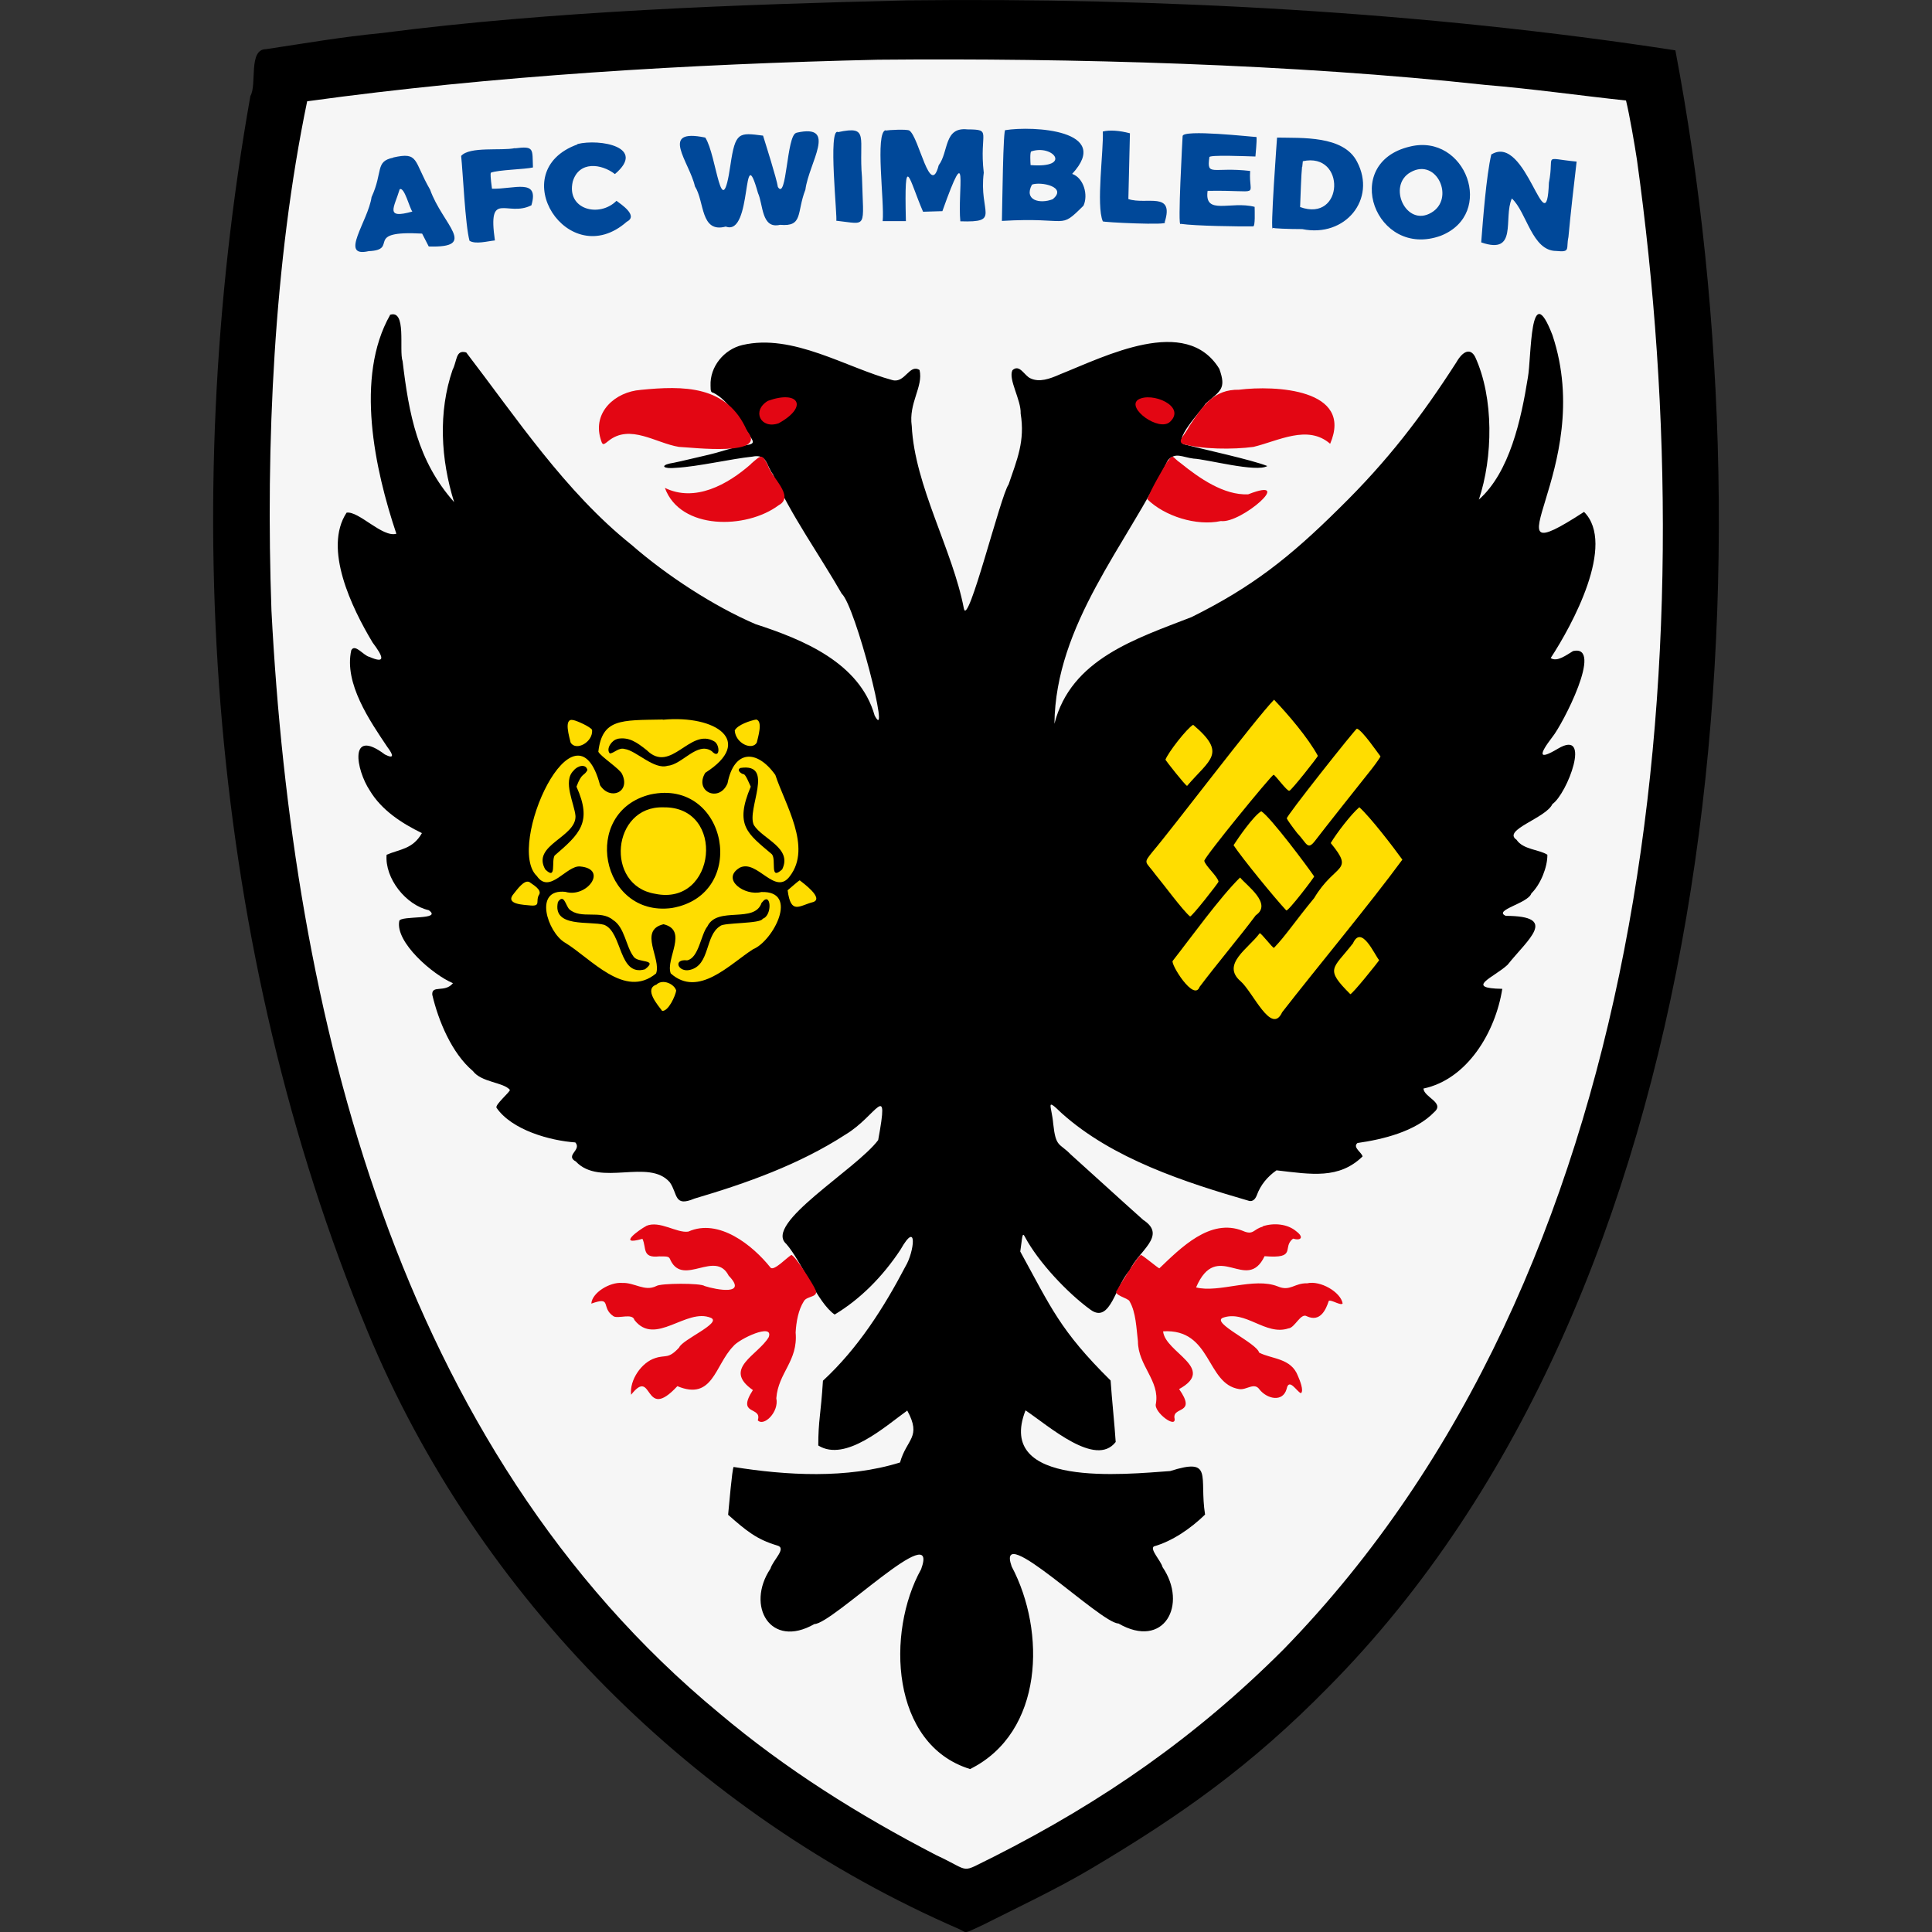 <?xml version="1.0" encoding="utf-8"?>
<svg xmlns="http://www.w3.org/2000/svg" height="99" viewBox="0 0 99 99" width="99">
  <rect x="0" y="0" width="99" height="99" fill="#333333" stroke="none"/>
  <defs>
    <style>.c{fill:#e30613;}.c,.d,.e,.f,.g,.h,.i{stroke-width:0px;}.d{fill:#000;}.e{fill:#004899;}.f,.h{fill:#fd0;}.g{fill:#f6f6f6;}.h{fill-rule:evenodd;}.i{fill:#fff;}.j{opacity:0;}</style>
  </defs>
  <g id="a">
    <g class="j">
      <rect class="i" height="99" width="99"/>
    </g>
  </g>
  <g id="b">
    <path class="d" d="M46.48.02c-8.64.21-18.25.55-26.89,1.67-2.15.21-3.9.52-5.96.83-.92,0-.45,1.81-.8,2.4-3.73,21.05-2.13,43.71,6.02,63.34,5.64,13.59,16.77,24.72,30.32,30.6.4.2.19.24,1.17-.21,1.81-.91,3.88-1.89,5.56-2.89,4.62-2.74,8.21-5.28,12.14-9.28,20.13-20.29,22.92-57.01,17.81-83.9C73.02.6,59.35-.13,46.48.02Z"/>
    <path class="g" d="M44.99,3.06c-9.62.22-19.75.82-29.25,2.13-1.71,8.23-2.13,17.63-1.83,26.1,1.07,20.56,6.42,42.86,22.96,56.51,3.38,2.85,7.12,5.2,11.1,7.26,1.88.87,1.14.96,2.96.08,5.59-2.83,10.36-6.14,14.84-10.62,18.83-19.32,21.68-50.77,18.11-76.34-.12-.79-.38-2.3-.56-3.03-2.36-.25-4.79-.6-7.22-.8-9.83-1.07-21.16-1.38-31.11-1.29Z"/>
    <path class="e" d="M45.38,6.67c-.55.13-.05,3.69-.15,4.66h1.19c-.09-3.73.16-2.14.88-.48l.99-.03c1.38-3.88.77-1.01.92.52,2.11.07.94-.43,1.2-2.49-.24-2.1.46-2.21-.84-2.22-1.21-.13-.95,1.15-1.47,1.84-.44,1.71-1-1.43-1.5-1.78-.14-.08-1.06-.03-1.22,0ZM51.52,6.67c-.12-.2-.16,3.92-.18,4.65,3.52-.21,2.9.49,4.18-.78.25-.54.02-1.42-.58-1.63,2.08-2.25-2.01-2.47-3.43-2.24ZM42.95,6.77c-.54-.3-.02,4.48-.1,4.54,1.63.18,1.39.46,1.32-2.23-.18-2.04.41-2.66-1.22-2.31ZM56.51,6.74c.05.94-.35,3.78,0,4.6-.07.05,3.49.22,3.17.05.51-1.61-.94-.88-1.86-1.19l.08-3.37c-.53-.14-1.04-.18-1.39-.09ZM40.8,6.81c-.5.13-.48,3.51-.94,2.77-.06-.42-.63-2.21-.76-2.63-1.24-.16-1.42-.2-1.67,1.5-.47,3.22-.7-.5-1.29-1.4-2.39-.5-.81,1.25-.53,2.5.5.78.27,2.41,1.58,2.06,1.39.53.82-4.67,1.65-1.72.27.58.17,1.86,1.13,1.63,1.2.11.84-.62,1.3-1.8.18-1.39,1.68-3.4-.45-2.92ZM60.6,6.98s-.27,4.81-.1,4.49c.75.11,2.97.14,3.71.13.12.02.08-.81.08-1-1.23-.32-2.59.46-2.41-.82,2.85-.05,2.09.38,2.18-1.02-1.93-.22-2.23.31-2.09-.7-.07-.14,1.96-.05,2.36-.04.07-.74.07-.98.05-1-.19,0-3.8-.41-3.78-.04ZM65.44,7.05c.01-.16-.38,5.09-.21,4.63.04.02.72.06,1.5.06,2.2.45,3.82-1.53,2.81-3.45-.69-1.36-2.85-1.21-4.1-1.24ZM29.59,7.4c-3.82,1.38-.47,6.61,2.53,3.96.61-.31-.31-.9-.53-1.07-.88.88-2.58.45-2.24-.99.32-1.06,1.46-.92,2.16-.38,1.64-1.39-.78-1.82-1.92-1.54ZM72.25,7.51c-3.59.84-1.75,5.78,1.58,4.57,2.83-1.12,1.27-5.27-1.58-4.57ZM26.39,7.59c-.71.15-2.32-.1-2.76.4.09.83.21,3.56.43,4.35.32.19.91.02,1.3-.02-.38-2.63.62-1.17,1.87-1.8.42-1.41-.88-.82-2.02-.85-.08-.58-.08-.78-.06-.82.37-.15,1.75-.17,2.16-.27-.04-.94.09-1.11-.92-.98Z"/>
    <path class="g" d="M52.84,7.76c-.07.06-.04.55-.03.7,2.15.17,1.15-1.08.03-.7Z"/>
    <path class="e" d="M76.42,7.9c-.26,1.11-.43,3.37-.52,4.52,1.9.66,1.12-1.23,1.57-2.25.77.71,1.03,2.69,2.28,2.69.75.08.49-.12.62-.71.11-1.2.28-2.68.42-3.87-1.8-.17-1.12-.43-1.42,1.08-.13,3.36-1.15-2.54-2.94-1.45ZM20.15,8.08c-.94.19-.51.71-1.11,2.02-.18,1.24-1.68,3.12-.15,2.77,1.61-.07-.34-1.07,2.74-.9l.34.66c2.57.08.71-1.11.07-2.91-.86-1.49-.56-1.95-1.89-1.65Z"/>
    <path class="g" d="M66.72,8.55c-.04.32-.08,1.56-.1,2.06,2.25.81,2.36-2.83.14-2.35l-.03.29ZM72.29,8.82c-1.23.68-.24,2.84,1.05,2.08,1.23-.71.29-2.83-1.05-2.08ZM52.88,9.46c-.43.81.41,1,1.06.75.78-.63-.6-.92-1.06-.75ZM20.48,9.7c-.28.94-.78,1.54.65,1.14-.14-.16-.41-1.29-.65-1.14Z"/>
    <path class="d" d="M19.99,16.14c-1.81,3.18-.79,7.9.32,11.21-.71.21-1.93-1.18-2.55-1.08-1.21,1.84.27,4.88,1.33,6.65.54.72.71,1.12-.16.74-.3-.06-.74-.7-.93-.34-.38,1.69.95,3.62,1.85,4.96.31.41.36.63-.13.38-1.86-1.4-1.48.78-.77,1.85.6,1,1.62,1.67,2.67,2.18-.47.83-1.14.82-1.81,1.11-.1,1.21.99,2.58,2.16,2.84.73.52-1.43.26-1.51.55-.22,1.09,1.72,2.76,2.75,3.19-.41.51-1.09.07-1.06.59.31,1.33,1,3,2.08,3.91.44.59,1.57.57,1.9.97-.03.14-.76.75-.69.91.79,1.15,2.75,1.69,4.04,1.78.35.39-.55.66.03.98,1.23,1.31,3.73-.18,4.81,1.06.42.59.2,1.29,1.26.84,2.68-.79,5.38-1.75,7.74-3.28,1.61-.96,2.26-2.88,1.68.28-1.13,1.51-5.9,4.29-4.71,5.32.8.92,1.6,3.02,2.48,3.62,1.33-.8,2.47-1.96,3.37-3.32.9-1.59.71.11.26.85-1.11,2.12-2.44,4.21-4.23,5.86-.11,1.74-.24,2.04-.24,3.32,1.39.87,3.43-.98,4.56-1.79.75,1.38-.03,1.44-.37,2.66-2.72.85-5.84.66-8.53.23-.08.16-.23,1.97-.28,2.45.95.84,1.47,1.26,2.5,1.57.54.13-.2.74-.33,1.19-1.28,1.91,0,4.13,2.25,2.84.92.01,6.46-5.52,5.47-2.81-1.8,3.23-1.56,8.99,2.51,10.24,3.78-1.88,3.89-7.06,2.13-10.38-.86-2.44,4.56,2.92,5.47,2.92,2.34,1.35,3.57-.97,2.26-2.89-.08-.32-.67-.92-.44-1.06.95-.27,1.89-.92,2.62-1.63-.31-1.96.45-2.94-1.79-2.23-2.3.16-8.97.88-7.41-3.11,1.23.83,3.6,2.94,4.62,1.62-.05-.83-.2-2.22-.26-3.15-2.6-2.57-3.05-3.74-4.63-6.61.11-.71.09-1.06.25-.73.68,1.27,2.17,2.86,3.36,3.72,1.02.73,1.28-1.3,1.99-2,.43-1.01,1.96-1.79.7-2.61-1.19-1.06-2.56-2.32-3.72-3.36-.57-.59-.76-.34-.89-1.56-.08-.93-.43-1.38.43-.55,2.6,2.34,6.34,3.55,9.62,4.5q.25.04.38-.29c.19-.53.55-.96,1.01-1.28,1.8.21,3.2.46,4.41-.71-.03-.2-.53-.47-.26-.69,1.27-.18,2.97-.58,3.94-1.59.54-.48-.53-.75-.56-1.2,2.24-.47,3.69-2.88,4.04-5.11-1.98-.03-.43-.58.27-1.23,1.05-1.32,2.64-2.5-.09-2.51-.67-.29,1.15-.64,1.31-1.15.48-.47.83-1.36.82-1.98-.4-.27-1.25-.26-1.58-.77-.75-.5,1.52-1.11,1.84-1.83.75-.51,2.05-3.9.27-2.83-.99.59-.98.32-.27-.61.51-.62,2.65-4.75,1.06-4.4-.34.2-.82.58-1.15.36,1.1-1.68,3.36-5.83,1.71-7.49-5.41,3.51.69-2.14-1.62-9.06-1.17-3.03-1.07,1.17-1.26,2.18-.34,2.13-.93,4.85-2.51,6.25.72-2.15.78-5.2-.19-7.31-.25-.48-.64-.29-.96.27-1.78,2.77-3.51,5.04-5.99,7.47-2.57,2.55-4.5,4.06-7.58,5.59-2.85,1.11-6.19,2.15-7.03,5.47.06-5.11,3.68-9.14,5.81-13.5.39-.44.74-.16,1.32-.09.67.03,3.22.72,3.78.38-.8-.32-3.31-.86-4.17-1.09-.82-.1.82-1.77,1.01-2.11.76-.66,1.07-.75.7-1.78-1.7-2.78-5.85-.64-8.16.28-.54.24-1.06.42-1.51.21-.32-.13-.56-.76-.93-.42-.23.46.45,1.52.42,2.22.23,1.41-.18,2.35-.62,3.64-.4.53-2.09,7.39-2.29,6.35-.57-2.99-2.52-6.29-2.67-9.35-.17-1.19.6-2.01.4-2.87-.52-.33-.74.68-1.38.52-2.36-.63-5.12-2.41-7.7-1.8-.94.22-1.67,1.11-1.63,2.08,0,.3.02.34.15.37.71.36,1.23,1.24,1.7,1.93.22.45.57.66.03.74-1,.17-1.05.3-2.4.6-.71.17-1.41.33-1.57.35-.48.11-.35.29.34.22,1.1-.06,2.82-.46,3.88-.57.79-.16.71.45,1.07.91.85,1.98,2.45,4.23,3.52,6.11.7.62,2.54,7.83,1.69,6.25-.77-2.72-3.68-3.9-6.11-4.69-2.14-.92-4.55-2.49-6.36-4.07-3.39-2.71-5.92-6.54-8.46-9.85-.55-.16-.46.43-.7.89-.74,2.16-.61,4.58.08,6.78-1.88-2.12-2.32-4.53-2.64-7.22-.2-.56.23-2.71-.67-2.37Z"/>
    <path class="c" d="M32.82,19.98c-1.29.1-2.45,1.13-2.05,2.49.1.36.13.35.4.13,1.11-.9,2.44.11,3.62.3.7.03,4.62.51,3.49-.82-1.01-2.35-3.26-2.32-5.47-2.1ZM63.49,19.97c-1.28-.02-1.83.79-2.53,1.84-.27.52-.61.74-.38.93.96.29,2.63.3,3.65.16,1.29-.31,2.78-1.16,3.93-.16,1.21-2.82-2.84-3-4.67-2.77ZM39.35,20.54c-.85.51-.37,1.47.55,1.15,1.54-.85,1.03-1.72-.55-1.15ZM58.32,20.48c-.62.43,1.08,1.67,1.64,1.13.84-.8-.95-1.55-1.64-1.13ZM38.49,23.77c-1.22,1.08-2.89,1.98-4.42,1.23.79,2.17,4.17,2.13,5.83.89.86-.46-.4-1.44-.56-2.07-.31-.55-.3-.54-.86-.05ZM59.84,23.61c-.31.53-.83,1.4-1.05,1.97.88.87,2.52,1.39,3.77,1.12,1.04.14,3.86-2.33,1.4-1.37-1.24.06-2.51-.83-3.45-1.59-.45-.3-.37-.52-.66-.12Z"/>
    <path class="h" d="M65.28,35.85c.72.75,1.76,1.97,2.25,2.88,0,.06-1.37,1.79-1.46,1.79-.11.05-.73-.82-.81-.82-.16.08-3.5,4.16-3.55,4.41.05.26.69.8.73,1.07,0,.05-1.38,1.82-1.46,1.78-.36-.29-1.39-1.69-1.76-2.13-.53-.73-.67-.55-.14-1.21.96-1.12,5.26-6.8,6.21-7.77ZM29.38,36.9c.18.03.87.34.96.5.06.63-.83,1.11-1.1.65-.05-.24-.39-1.28.14-1.15ZM33.98,36.88c2.72-.25,4.69,1.11,2.16,2.72-.59.96.72,1.55,1.14.54.33-1.72,1.5-1.76,2.45-.43.5,1.52,1.88,3.69.75,5.18-.76,1.05-1.67-.87-2.57-.43-.99.59.25,1.47,1.1,1.25,1.97-.07.6,2.52-.42,2.93-1.19.76-2.8,2.51-4.22,1.24-.28-.75.92-2.21-.37-2.52-1.3.31-.1,1.77-.38,2.52-1.61,1.34-3.34-.78-4.69-1.59-.86-.52-1.62-2.76.04-2.59,1.1.33,2.21-1.17.76-1.3-.7-.07-1.56,1.45-2.22.49-1.62-1.52,1.98-9.44,3.24-4.65.52.8,1.57.35,1.13-.57-.1-.26-1.11-.91-1.22-1.15.2-1.7,1.16-1.61,3.29-1.65ZM38.75,36.87c.36.08.08.94.03,1.18-.23.42-1.09.05-1.13-.62.14-.29.81-.51,1.1-.56ZM61.14,37.14c1.75,1.48.86,1.76-.31,3.13-.08,0-1.09-1.29-1.11-1.34.13-.36,1.09-1.6,1.42-1.79ZM69.54,37.34c.28.1,1.03,1.2,1.2,1.42,0,.02-.19.31-.44.63-.4.5-2.55,3.21-2.91,3.69-.4.52-.42.13-.92-.39-.28-.36-.52-.7-.53-.75-.13,0,3.59-4.69,3.59-4.6Z"/>
    <path class="d" d="M31.63,37.87c-.27.05-.6.5-.38.74.23-.02.45-.32.76-.23.59.08,1.51,1.08,2.2.86.74-.05,1.52-1.26,2.26-.75.43.46.44-.32.13-.5-1.24-.73-2.21,1.69-3.46.45-.52-.41-.91-.69-1.51-.58ZM29.39,39.49c-.57.55.05,1.7.1,2.33.03,1.09-2.26,1.48-1.55,2.73.6.59.3-.42.48-.71,1.3-1.12,1.94-1.71,1.12-3.53.28-.75.39-.52.56-.85-.07-.34-.51-.23-.71.03ZM37.95,39.35c-.24.1.04.31.15.32.11,0,.3.5.37.64-.84,1.99-.17,2.4,1.08,3.46.25.28-.14,1.39.53.78.54-1.1-1-1.55-1.45-2.27-.39-.81,1.1-3.19-.68-2.93ZM33.33,40.71c-3.59.88-2.56,6.3,1.09,5.82,3.99-.68,2.85-6.67-1.09-5.82Z"/>
    <path class="h" d="M33.99,41.37c3.23-.06,2.72,5.09-.42,4.43-2.59-.42-2.22-4.51.42-4.43ZM69.65,41.36c.57.51,1.75,2.05,2.21,2.69-1.68,2.29-4.42,5.58-6.16,7.82-.55,1.2-1.49-1.03-2.13-1.59-1.01-.87.41-1.68.98-2.46.07-.02.67.77.73.75.57-.58,1.07-1.35,2.06-2.55,1.08-1.81,2.09-1.31.85-2.82.28-.48,1.05-1.49,1.47-1.84ZM64.63,41.57c.47.29,2.39,2.86,2.71,3.34.02.03-1.35,1.83-1.43,1.74-.59-.63-2.25-2.66-2.7-3.34.25-.39,1.02-1.5,1.42-1.74ZM63.55,44.97c.32.4,1.67,1.34.8,1.93-.82,1.1-2.07,2.59-2.88,3.67-.29.78-1.49-1.17-1.38-1.33.91-1.16,2.42-3.26,3.45-4.27ZM27.1,45.18c.15.12.72.41.51.69-.17.3.11.57-.41.53-.36-.04-1.36-.05-.87-.61.17-.21.52-.7.77-.6ZM40.98,45.11c.19.15,1.23.91.7,1.11-.72.18-1.15.68-1.32-.6.12-.1.56-.49.62-.51Z"/>
    <path class="d" d="M28.59,46.22c-.3,1.34,1.64.96,2.37,1.17.95.38.72,2.67,2.09,2.28.71-.55-.37-.3-.59-.66-.39-.52-.45-1.5-1.05-1.87-.64-.54-1.64-.01-2.24-.55-.19-.2-.27-.82-.58-.37ZM39.03,46.25c-.35,1.1-2.27.16-2.78,1.22-.34.42-.44,1.62-1.04,1.74-.75-.08-.46.63.14.49,1.05-.24.76-1.77,1.56-2.25.16-.18,2.09-.11,2.17-.37.52-.17.43-1.45-.04-.83Z"/>
    <path class="f" d="M69.32,48.35c-1.03,1.32-1.45,1.27-.13,2.59.06.07,1.5-1.73,1.48-1.74-.23-.26-.91-1.87-1.35-.84ZM33.65,50.45c-.69.22.09,1.09.28,1.35.32.03.68-.77.72-1.04-.09-.33-.67-.61-1-.32Z"/>
    <path class="c" d="M33.12,62.82c-.38.2-1.53,1.04-.2.66.22.46-.04,1,.86.9.49,0,.5,0,.59.22.67,1.32,2.29-.57,2.97.77.99,1.02-.61.73-1.23.53-.2-.16-2.26-.15-2.48,0-.6.3-1.11-.19-1.76-.16-.61-.05-1.53.49-1.57,1.06,1.1-.39.46.2,1.14.65.25.14.97-.18,1.07.19,1.07,1.37,2.66-.64,3.92-.11.58.26-1.47,1.11-1.63,1.52-.56.61-.68.36-1.22.54-.71.22-1.33,1.13-1.24,1.88,1.15-1.47.62,1.45,2.37-.44,1.82.76,1.92-1.07,2.86-2.04.29-.38,2.1-1.23,1.82-.47-.55.93-2.39,1.61-.81,2.71-.87,1.34.49.81.25,1.55.31.34,1.1-.43.95-1.13.1-1.32,1.12-1.9.99-3.37.03-.55.14-1.16.42-1.6.16-.3.83-.18.57-.64.02-.03-1.18-2.01-1.25-1.7-.15.06-.87.83-1.03.61-.91-1.14-2.65-2.54-4.21-1.84-.59.09-1.47-.59-2.16-.29ZM64.7,62.86c-.48.12-.46.46-1.02.21-1.67-.67-3.19.89-4.27,1.92-.07,0-.88-.7-.95-.68-.15.04-1.16,1.66-1.21,1.79-.28.26.57.41.63.58.33.56.35,1.39.43,2.05,0,1.24,1.13,2.02.92,3.2-.13.43,1.1,1.34.95.72-.07-.59,1.15-.17.24-1.47,1.94-1.07-.72-1.87-.82-2.96,2.51-.15,2.19,2.7,3.9,2.96.38.06.77-.37,1.04.02.38.48,1.19.68,1.39-.03.12-.59.52.14.73.22.17-.11-.06-.68-.15-.88-.35-.93-1.34-.86-1.99-1.2-.12-.49-2.44-1.51-1.87-1.78,1.16-.43,2.2.93,3.37.54.33-.02.63-.82.95-.62.68.31.97-.33,1.12-.79.12-.08.63.27.71.13-.1-.58-1.14-1.19-1.82-1.03-.65-.02-.87.43-1.5.16-1.23-.49-3.02.35-4.19.05,1.08-2.51,2.59.33,3.51-1.6,1.7.14.87-.45,1.46-.9.39.12.58-.06.17-.37-.45-.39-1.17-.45-1.73-.26Z"/>
  </g>
</svg>